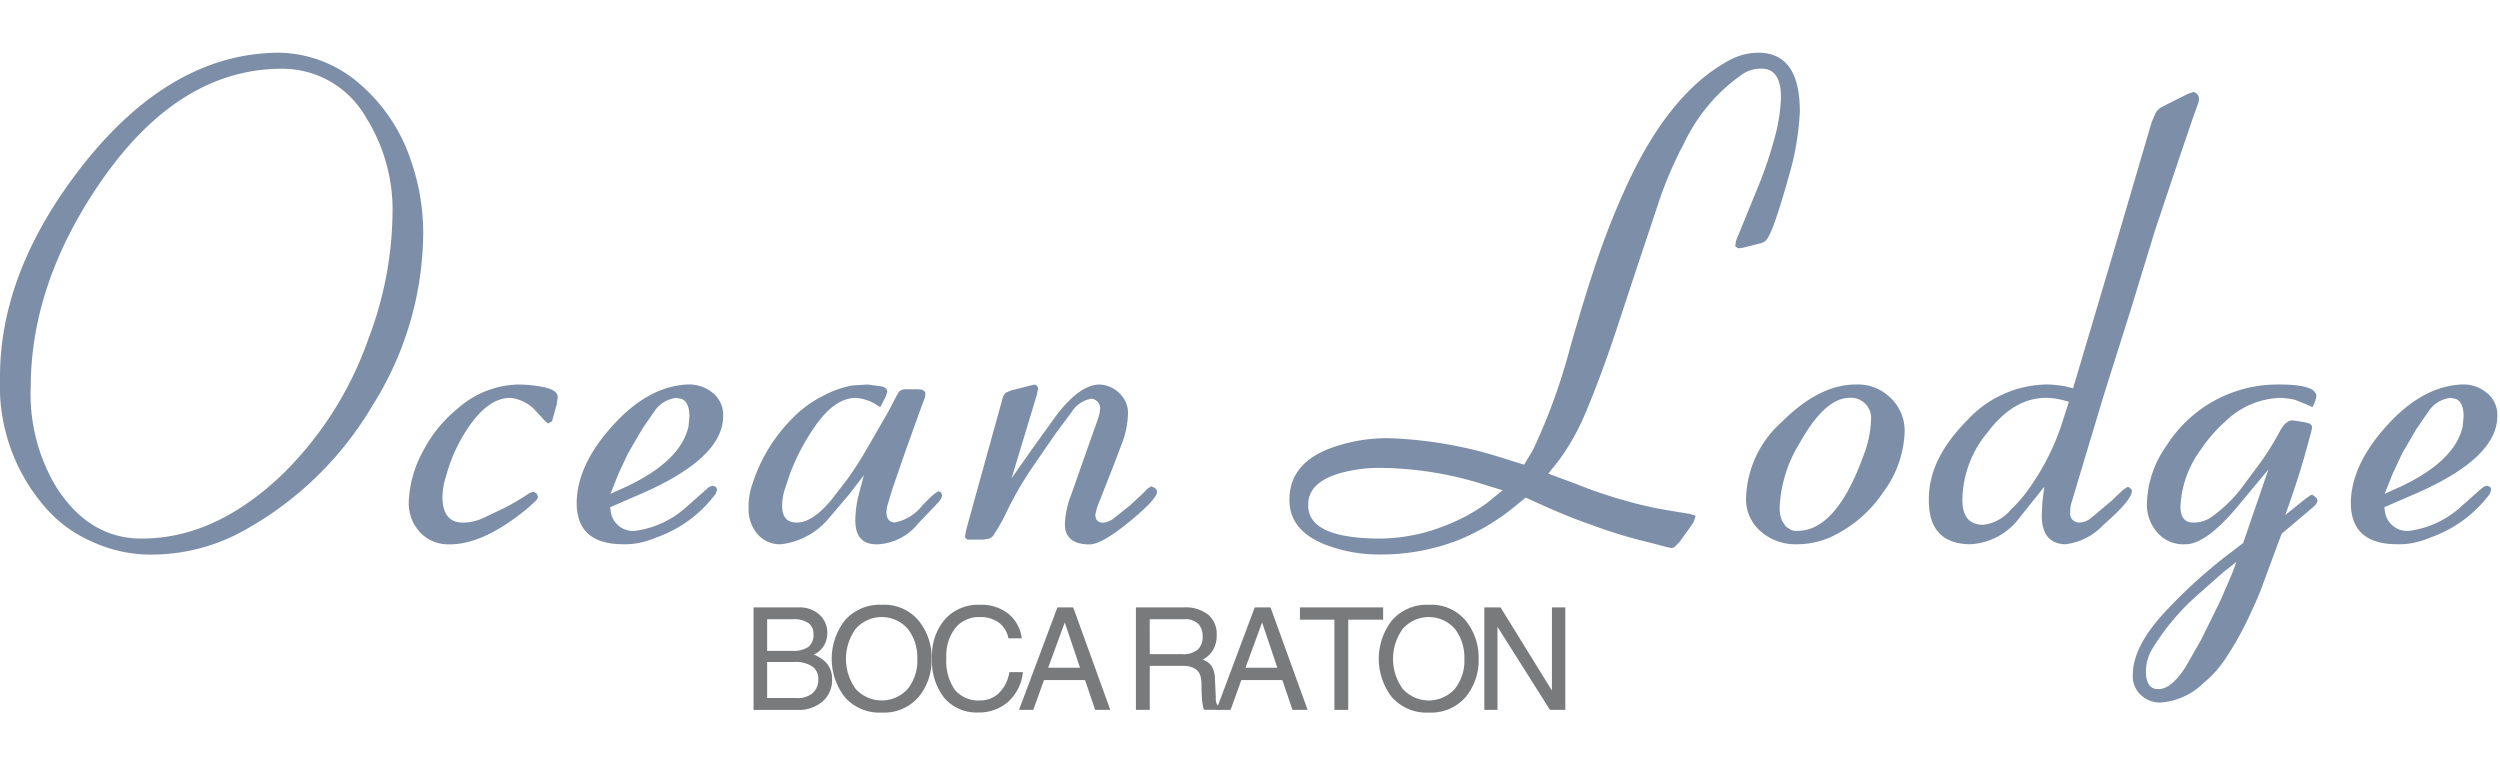 <svg xmlns="http://www.w3.org/2000/svg" xmlns:xlink="http://www.w3.org/1999/xlink" width="197" height="61" viewBox="0 0 197 61">
  <defs>
    <clipPath id="clip-path">
      <rect id="Rectangle_259" data-name="Rectangle 259" width="196.782" height="51.995" fill="none"/>
    </clipPath>
    <clipPath id="clip-Scroll_Logo">
      <rect width="197" height="61"/>
    </clipPath>
  </defs>
  <g id="Scroll_Logo" data-name="Scroll Logo" clip-path="url(#clip-Scroll_Logo)">
    <g id="Group_442" data-name="Group 442" transform="translate(0 4.152)">
      <g id="Group_441" data-name="Group 441" transform="translate(0 0)" clip-path="url(#clip-path)">
        <path id="Path_1703" data-name="Path 1703" d="M0,25.719Q-.071,17.281,6.5,8.89,13.452.076,21.914,0a9.891,9.891,0,0,1,6.477,2.5,13.559,13.559,0,0,1,3.926,5.815,17.428,17.428,0,0,1,1.033,5.971,25.758,25.758,0,0,1-3.978,13.486,26.763,26.763,0,0,1-10.027,9.811,14.955,14.955,0,0,1-7.48,1.967,10.988,10.988,0,0,1-4.584-1.007A10.194,10.194,0,0,1,3.6,35.867,14.537,14.537,0,0,1,0,25.719m2.421.579a14.237,14.237,0,0,0,2.015,7.934q2.62,4.1,6.8,4.054,5.818-.025,11.129-5.166a27.859,27.859,0,0,0,6.676-10.6,28.557,28.557,0,0,0,1.89-9.823,13.676,13.676,0,0,0-2.114-7.632,7.575,7.575,0,0,0-6.624-3.8Q14.107,1.284,7.987,10.1q-5.54,8.008-5.565,16.2" transform="translate(0 0)" fill="#7d8fa8"/>
        <path id="Path_1704" data-name="Path 1704" d="M49.985,33.871l-.1.355-.3.173-.229-.173-.679-.731a3.111,3.111,0,0,0-2.088-1.111q-1.739,0-3.325,2.369a12.676,12.676,0,0,0-1.738,3.827,5.484,5.484,0,0,0-.276,1.738c.048,1.293.613,1.924,1.686,1.89a3.769,3.769,0,0,0,1.613-.4l1.487-.705a17.682,17.682,0,0,0,2.015-1.184l.351-.152.276.152.1.25a.581.581,0,0,1-.178.329l-.631.579q-3.529,2.9-6.2,2.845a3.025,3.025,0,0,1-2.318-.981,3.381,3.381,0,0,1-.856-2.344,8.987,8.987,0,0,1,1.133-4.029,10.456,10.456,0,0,1,2.672-3.3,7.419,7.419,0,0,1,4.786-1.937,10.407,10.407,0,0,1,1.76.151q1.387.227,1.388.83l-.078.579Z" transform="translate(-6.385 -5.182)" fill="#7d8fa8"/>
        <path id="Path_1705" data-name="Path 1705" d="M57.138,41.376a1.767,1.767,0,0,0,1.89,1.487,7.489,7.489,0,0,0,4.13-1.941l1.565-1.384a.816.816,0,0,1,.45-.229l.23.078a.348.348,0,0,1,.1.25l-.1.3a9.917,9.917,0,0,1-4.687,3.45,6.856,6.856,0,0,1-1.384.428,5.634,5.634,0,0,1-1.284.1q-3.554-.025-3.6-3.173-.025-3,2.819-6.158t6-3.26a2.9,2.9,0,0,1,1.9.666,2.2,2.2,0,0,1,.822,1.8q.025,3.269-6.222,6.045L57.086,41Zm-.026-1.435,1.284-.579q4.26-2.017,4.864-4.735l.073-.83c-.018-.739-.225-1.184-.631-1.336l-.4-.078a2.392,2.392,0,0,0-1.713,1.033L59.633,34.8,58.5,36.741l-.757,1.613Z" transform="translate(-9.005 -5.182)" fill="#7d8fa8"/>
        <path id="Path_1706" data-name="Path 1706" d="M78.538,40.067,77.076,41.78A5.767,5.767,0,0,1,73.2,43.92a2.325,2.325,0,0,1-1.864-.856,3,3,0,0,1-.658-1.963,5.429,5.429,0,0,1,.329-2.015,12.871,12.871,0,0,1,3.377-5.34,8.764,8.764,0,0,1,2.292-1.587,7.6,7.6,0,0,1,2.188-.756l1.21-.073,1.107.151q.409.1.428.428l-.125.376-.428.83-.4-.25a3.463,3.463,0,0,0-1.561-.48q-1.686.025-3.252,2.344a17.031,17.031,0,0,0-1.911,3.654L73.5,39.691a4.343,4.343,0,0,0-.177,1.207c0,.873.385,1.309,1.158,1.309q1.233,0,2.72-1.785l1.211-1.566A28.465,28.465,0,0,0,80,36.392l1.661-2.871.657-1.262.225-.376a.749.749,0,0,1,.58-.178h.908l.276.026.2.1.1.125a1.386,1.386,0,0,1-.1.579l-.25.658L83,36.695l-1.007,2.919-.4,1.336-.052.4c0,.536.208.821.632.855A3.676,3.676,0,0,0,84.4,40.824l.632-.632.35-.3.277-.152.2.1.073.25a1.387,1.387,0,0,1-.35.579l-1.54,1.613A4.365,4.365,0,0,1,80.9,43.92q-1.835.078-1.812-1.937a8.724,8.724,0,0,1,.3-2.092l.376-1.41Z" transform="translate(-11.69 -5.182)" fill="#7d8fa8"/>
        <path id="Path_1707" data-name="Path 1707" d="M96.4,36.413,98.21,33.9q1.868-2.516,3.454-2.569a2.324,2.324,0,0,1,1.635.705,2.084,2.084,0,0,1,.657,1.587,7.158,7.158,0,0,1-.406,2.167l-.779,2.041-1.258,3.2-.13.532c0,.436.2.653.606.653a1.591,1.591,0,0,0,.856-.35l1.236-.981.93-.86.506-.5.277-.178.3.152.126.151.026.125q.026.583-2.369,2.52-2.063,1.661-3,1.635-1.939-.026-1.89-1.661a6.974,6.974,0,0,1,.507-2.291l.778-2.218.783-2.214.527-1.487a3.083,3.083,0,0,0,.177-.809.753.753,0,0,0-.7-.8A2.3,2.3,0,0,0,99.5,33.52l-1.237,1.66-2.066,3a27.732,27.732,0,0,0-1.713,3,15.449,15.449,0,0,1-1.055,1.915.8.8,0,0,1-.406.381l-.476.073H91.287l-.177-.177.073-.5.1-.381,2.694-9.721.125-.454a.967.967,0,0,1,.251-.354l.428-.174,1.487-.381.35-.073.178.1.078.177-.1.527-1.989,6.577Z" transform="translate(-15.07 -5.182)" fill="#7d8fa8"/>
        <path id="Path_1708" data-name="Path 1708" d="M140.932,31.309A47.266,47.266,0,0,0,143.9,23.1q1.213-4.209,2.015-6.551A60.856,60.856,0,0,1,148.538,10q3.275-6.874,7.757-9.343A4.859,4.859,0,0,1,158.716,0q3.27.026,3.247,4.687a21.8,21.8,0,0,1-.908,5.189q-1.232,4.4-1.759,4.912a.911.911,0,0,1-.506.25l-1.31.329-.376.048-.229-.152.053-.427,1.789-4.381A31.833,31.833,0,0,0,160,6.624a13.822,13.822,0,0,0,.476-3.022c.018-1.613-.527-2.391-1.634-2.344a2.563,2.563,0,0,0-1.461.48,13.784,13.784,0,0,0-4.536,5.391,30.536,30.536,0,0,0-1.911,4.381l-2.041,6.123-1.487,4.509q-1.181,3.522-2.344,6.269a17.966,17.966,0,0,1-2.115,3.753l-.8,1.007,2.114.783a36.552,36.552,0,0,0,4.281,1.435,27.631,27.631,0,0,0,3.074.679l1.687.277.454.151-.177.527-1.082,1.514-.381.4-.224.1-.4-.074-1.336-.354a38.61,38.61,0,0,1-4.635-1.41q-1.837-.63-3.931-1.587l-1.232-.553-.956.779a17.014,17.014,0,0,1-4.358,2.572,16.723,16.723,0,0,1-6.071,1.133,11.828,11.828,0,0,1-4.536-.83q-2.665-1.109-2.693-3.4-.053-3.12,3.7-4.307a12.977,12.977,0,0,1,4.03-.632,32.871,32.871,0,0,1,9.071,1.566l1.687.527Zm-2.391,3.174-1.639-.506a27.7,27.7,0,0,0-8.086-1.259,11.343,11.343,0,0,0-1.712.125q-3.9.6-3.878,2.772-.078,2.62,5.517,2.672a14,14,0,0,0,5.111-.96,14.224,14.224,0,0,0,3.45-1.838Z" transform="translate(-20.136 0)" fill="#7d8fa8"/>
        <path id="Path_1709" data-name="Path 1709" d="M164.86,40.218a8.327,8.327,0,0,1,2.823-5.946q2.971-2.969,5.868-2.944a3.636,3.636,0,0,1,2.671,1.034A3.546,3.546,0,0,1,177.356,35a8.409,8.409,0,0,1-1.665,4.786,10.1,10.1,0,0,1-3.775,3.377,6.462,6.462,0,0,1-3.1.753A4.11,4.11,0,0,1,166.01,42.9a3.322,3.322,0,0,1-1.15-2.681m2.646.908a2.35,2.35,0,0,0,.2.956l.277.428.376.25a.9.9,0,0,0,.532.1q3.093.025,5.262-6.045a8.343,8.343,0,0,0,.553-2.7,1.589,1.589,0,0,0-1.686-1.738q-1.939,0-3.931,3.555a10.5,10.5,0,0,0-1.587,5.189" transform="translate(-27.269 -5.182)" fill="#7d8fa8"/>
        <path id="Path_1710" data-name="Path 1710" d="M189.3,37.211a5.172,5.172,0,0,1-3.93,2.141q-3.276-.046-3.252-3.5-.046-3.177,3-6.248a8.673,8.673,0,0,1,6.347-2.845,9.421,9.421,0,0,1,1.436.152l.579.151,3-10.1,3.2-10.883.3-.705a1.281,1.281,0,0,1,.5-.48l.48-.25,1.562-.779.428-.151a.534.534,0,0,1,.454.527l-.026.25L202.9,5.829,201.821,9l-1.89,5.643-1.941,6.347-2.036,6.447-1.639,5.439-.908,3.048a2.436,2.436,0,0,0-.151.935.694.694,0,0,0,.684.778,1.458,1.458,0,0,0,.981-.376l1.561-1.309.93-.882.381-.251.151.073.151.152.027.151q-.1.759-2.244,2.62a4.864,4.864,0,0,1-3,1.536q-1.887-.046-1.863-2.339l.048-.986.151-1.207Zm3.852-9.093-.579-.151a5.257,5.257,0,0,0-1.211-.152q-2.568,0-4.609,2.712a8.417,8.417,0,0,0-1.989,5.175c-.052,1.41.5,2.114,1.639,2.114a3.284,3.284,0,0,0,2.166-1.184,10.9,10.9,0,0,0,1.384-1.587,19.056,19.056,0,0,0,2.595-5.038Z" transform="translate(-30.124 -0.615)" fill="#7d8fa8"/>
        <path id="Path_1711" data-name="Path 1711" d="M212.058,38.026l-2.369,2.849q-2.568,3.093-4.233,3.044a2.684,2.684,0,0,1-2.187-.969,3.322,3.322,0,0,1-.783-2.278,8.156,8.156,0,0,1,1.535-4.509,10.35,10.35,0,0,1,8.717-4.834q3.145-.026,3.1.955l-.1.376-.2.454-.506-.225-.882-.355a6.2,6.2,0,0,0-1.159-.151,6.494,6.494,0,0,0-4.332,1.864,11.305,11.305,0,0,0-1.89,2.166,8.116,8.116,0,0,0-1.634,4.437c-.035.9.3,1.357,1.007,1.357a2.45,2.45,0,0,0,1.587-.553,11.129,11.129,0,0,0,2.192-2.14l1.587-2.141a22.749,22.749,0,0,0,1.423-2.3c.294-.579.623-.886.994-.921l.4.053.605.1.376.1.151.129.053.152-.078.376-.5,1.812q-.428,1.589-1.539,4.735L215,40.317l.4-.276.13-.026.3.229.1.251a.857.857,0,0,1-.329.48l-2.495,2.114-.3.783L211.578,47.2q-.3.856-1.081,2.5a24.544,24.544,0,0,1-1.664,2.988,8.691,8.691,0,0,1-1.89,2.166,5.363,5.363,0,0,1-3.373,1.535,2.16,2.16,0,0,1-1.613-.644,1.992,1.992,0,0,1-.579-1.573q0-2.193,2.542-4.934a40.832,40.832,0,0,1,4.761-4.358l1.388-1.059Zm-2.52,7.281-1.081.856-1.994,1.764a18.351,18.351,0,0,0-3.623,4.354,3.474,3.474,0,0,0-.428,1.789c.03.856.359,1.276.981,1.259q1.005.026,2.167-1.786l1.232-2.166,1.487-3.023.956-2.218Z" transform="translate(-33.309 -5.182)" fill="#7d8fa8"/>
        <path id="Path_1712" data-name="Path 1712" d="M224.653,41.376a1.767,1.767,0,0,0,1.89,1.487,7.489,7.489,0,0,0,4.13-1.941l1.565-1.384a.816.816,0,0,1,.45-.229l.229.078a.348.348,0,0,1,.1.25l-.1.3a9.917,9.917,0,0,1-4.687,3.45,6.856,6.856,0,0,1-1.384.428,5.634,5.634,0,0,1-1.284.1q-3.554-.025-3.6-3.173-.025-3,2.819-6.158t6-3.26a2.9,2.9,0,0,1,1.9.666,2.2,2.2,0,0,1,.822,1.8q.025,3.269-6.222,6.045L224.6,41Zm-.026-1.435,1.284-.579q4.26-2.017,4.864-4.735l.073-.83c-.018-.739-.224-1.184-.631-1.336l-.4-.078a2.392,2.392,0,0,0-1.713,1.033l-.956,1.388-1.133,1.937-.757,1.613Z" transform="translate(-36.714 -5.182)" fill="#7d8fa8"/>
        <path id="Path_1713" data-name="Path 1713" d="M71.148,52.374h3.529a2.332,2.332,0,0,1,1.66.571,1.908,1.908,0,0,1,.623,1.47,1.866,1.866,0,0,1-.276.986,1.674,1.674,0,0,1-.8.692,2.48,2.48,0,0,1,1.09.761,1.922,1.922,0,0,1,.363,1.211,2.21,2.21,0,0,1-.761,1.729,2.861,2.861,0,0,1-1.971.658H71.148Zm1.072,7.142h2.318a1.78,1.78,0,0,0,1.279-.4,1.394,1.394,0,0,0,.432-1.072,1.158,1.158,0,0,0-.484-1.021,2.357,2.357,0,0,0-1.4-.346H72.22Zm0-3.718h1.971a2.092,2.092,0,0,0,1.28-.311,1.2,1.2,0,0,0,.4-.986,1.062,1.062,0,0,0-.381-.882,2.051,2.051,0,0,0-1.28-.311H72.22Z" transform="translate(-11.768 -8.663)" fill="#797a7b"/>
        <path id="Path_1714" data-name="Path 1714" d="M85.272,56.38a3.678,3.678,0,0,0-.744-2.352,2.735,2.735,0,0,0-4.116,0,4.041,4.041,0,0,0,0,4.721,2.766,2.766,0,0,0,4.081.035,3.541,3.541,0,0,0,.779-2.4m1.124,0a4.523,4.523,0,0,1-1.037,3.027,3.6,3.6,0,0,1-2.889,1.21,3.643,3.643,0,0,1-2.906-1.21,4.935,4.935,0,0,1,0-6.054,3.626,3.626,0,0,1,2.906-1.228,3.515,3.515,0,0,1,2.905,1.245A4.6,4.6,0,0,1,86.4,56.38" transform="translate(-12.989 -8.622)" fill="#797a7b"/>
        <path id="Path_1715" data-name="Path 1715" d="M94.016,54.771a1.954,1.954,0,0,0-.761-1.245,2.447,2.447,0,0,0-1.5-.432,2.387,2.387,0,0,0-1.92.865,3.567,3.567,0,0,0-.709,2.335,4.02,4.02,0,0,0,.675,2.542,2.439,2.439,0,0,0,1.989.83,2.071,2.071,0,0,0,1.47-.571,2.914,2.914,0,0,0,.83-1.661h1.072A3.645,3.645,0,0,1,93.964,59.8a3.461,3.461,0,0,1-2.335.813,3.331,3.331,0,0,1-2.646-1.124A4.683,4.683,0,0,1,88,56.328a4.379,4.379,0,0,1,1.021-3.061,3.513,3.513,0,0,1,2.732-1.142,3.441,3.441,0,0,1,2.283.727,2.982,2.982,0,0,1,1.037,1.92Z" transform="translate(-14.555 -8.622)" fill="#797a7b"/>
        <path id="Path_1716" data-name="Path 1716" d="M101.02,57.13l-1.193-3.546h-.018l-1.3,3.546Zm-2.837.968-.847,2.352H96.212l3.026-8.076h1.245l2.923,8.076h-1.193l-.8-2.352Z" transform="translate(-15.914 -8.663)" fill="#797a7b"/>
        <path id="Path_1717" data-name="Path 1717" d="M108.34,56.058h2.525a1.8,1.8,0,0,0,1.262-.363,1.375,1.375,0,0,0,.381-1.037,1.405,1.405,0,0,0-.328-.969,1.465,1.465,0,0,0-1.142-.381h-2.7Zm0,4.393h-1.09V52.374h3.736a2.91,2.91,0,0,1,1.954.571,1.968,1.968,0,0,1,.675,1.608,2.261,2.261,0,0,1-.277,1.159,2.013,2.013,0,0,1-.83.778,1.433,1.433,0,0,1,.709.5,2.049,2.049,0,0,1,.26,1l.069,1.5a1.014,1.014,0,0,0,.1.537,1,1,0,0,0,.311.242v.173h-1.349a3.968,3.968,0,0,1-.156-.916c-.026-.416-.034-.783-.034-1.108a2.544,2.544,0,0,0-.053-.5,1.013,1.013,0,0,0-.189-.467,1.068,1.068,0,0,0-.45-.329,1.7,1.7,0,0,0-.744-.139H108.34Z" transform="translate(-17.74 -8.663)" fill="#797a7b"/>
        <path id="Path_1718" data-name="Path 1718" d="M119.651,57.13l-1.193-3.546h-.018l-1.3,3.546Zm-2.837.968-.847,2.352h-1.124l3.026-8.076h1.245l2.923,8.076h-1.193l-.8-2.352Z" transform="translate(-18.996 -8.663)" fill="#797a7b"/>
        <path id="Path_1719" data-name="Path 1719" d="M125.452,53.342h-2.716v-.968h6.556v.968h-2.75v7.108h-1.09Z" transform="translate(-20.301 -8.663)" fill="#797a7b"/>
        <path id="Path_1720" data-name="Path 1720" d="M136.925,56.38a3.678,3.678,0,0,0-.744-2.352,2.735,2.735,0,0,0-4.116,0,4.041,4.041,0,0,0,0,4.721,2.766,2.766,0,0,0,4.081.035,3.541,3.541,0,0,0,.779-2.4m1.124,0a4.523,4.523,0,0,1-1.037,3.027,3.6,3.6,0,0,1-2.889,1.21,3.643,3.643,0,0,1-2.906-1.21,4.935,4.935,0,0,1,0-6.054,3.626,3.626,0,0,1,2.906-1.228,3.515,3.515,0,0,1,2.905,1.245,4.6,4.6,0,0,1,1.021,3.01" transform="translate(-21.533 -8.622)" fill="#797a7b"/>
        <path id="Path_1721" data-name="Path 1721" d="M145.474,52.374h1.055v8.077h-1.211L141.2,53.93h-.017v6.521h-1.038V52.374h1.28l4.029,6.521h.018Z" transform="translate(-23.181 -8.663)" fill="#797a7b"/>
      </g>
    </g>
  </g>
</svg>
